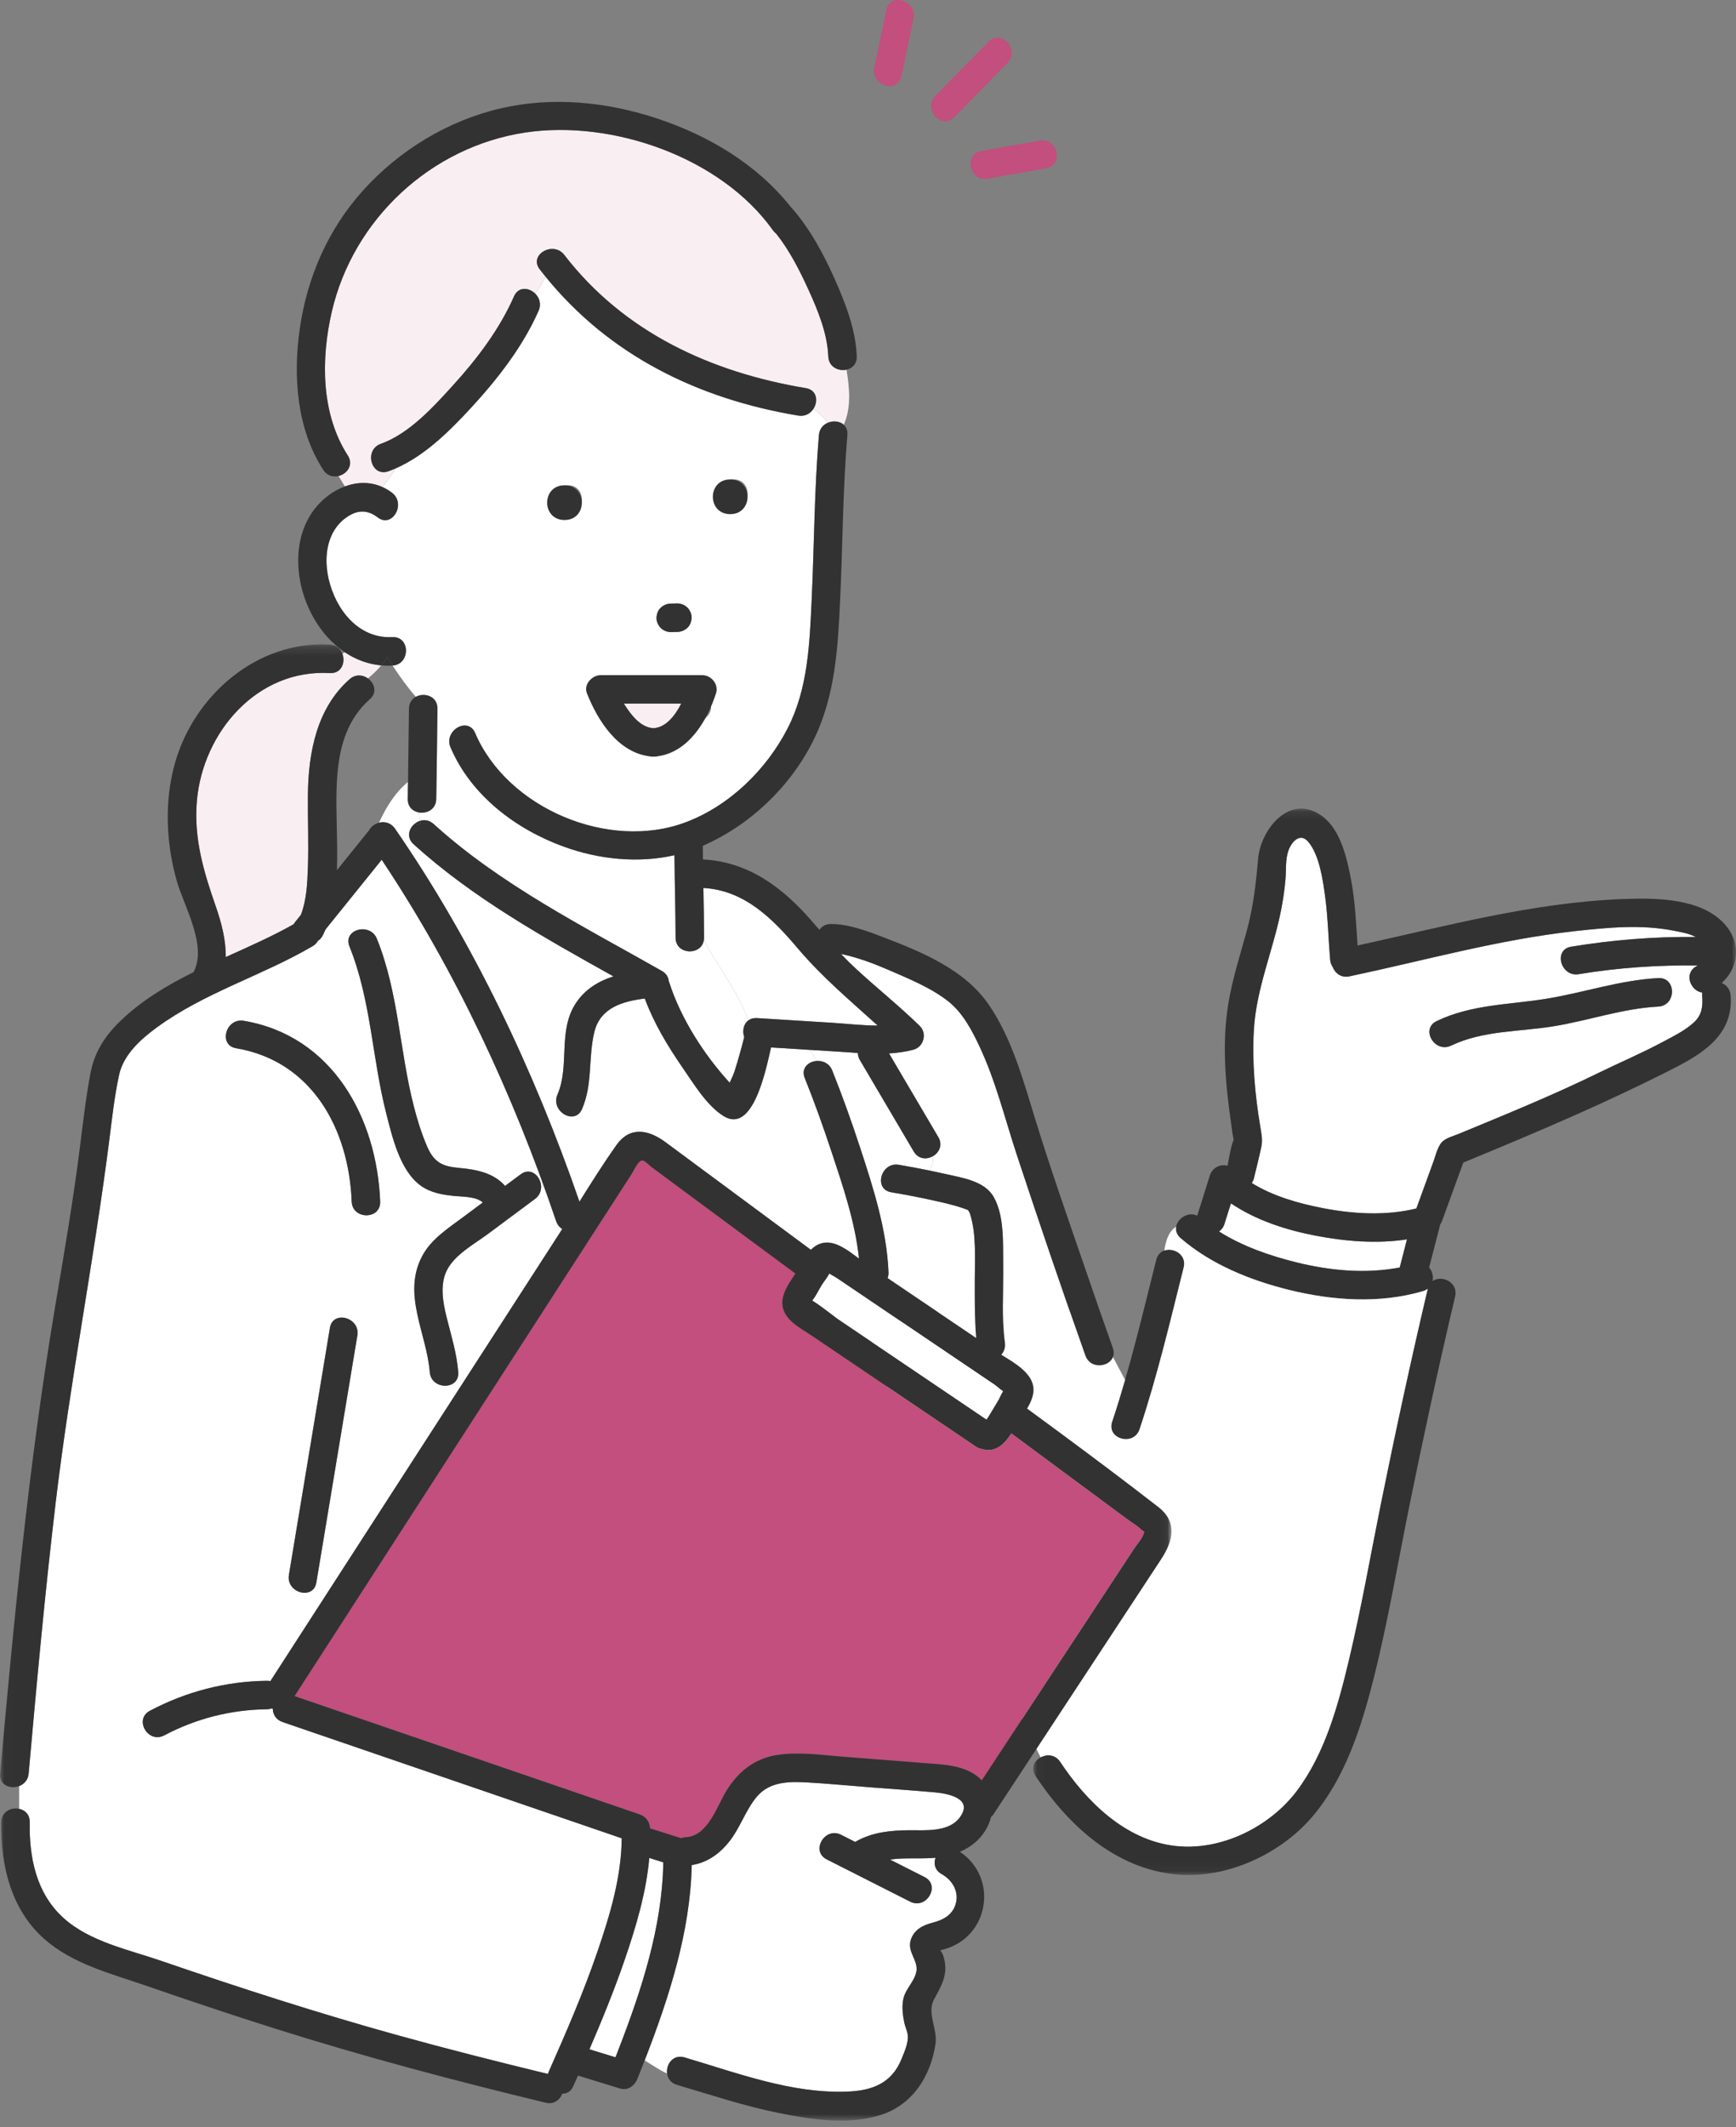 <svg width="200" height="245" viewBox="0 0 200 245" fill="none" xmlns="http://www.w3.org/2000/svg">
<rect x="0" y="0" width="200" height="245" fill="#808080" stroke="none"/>
<path fill-rule="evenodd" clip-rule="evenodd" d="M141.066 140.959C141.315 140.167 141.564 139.375 141.813 138.583C144.695 140.542 148.19 141.658 151.558 142.307C154.972 142.965 158.612 143.266 162.093 142.734C161.815 143.813 161.537 144.892 161.259 145.971C157.335 146.732 153.23 146.341 149.365 145.386C146.325 144.634 143.146 143.542 140.439 141.827C140.715 141.641 140.941 141.357 141.066 140.959Z" fill="white"/>
<path fill-rule="evenodd" clip-rule="evenodd" d="M167.177 120.422C170.883 118.654 175.06 118.84 179.029 118.186C183.058 117.523 186.946 116.139 191.046 115.925C193.15 115.815 193.156 112.533 191.046 112.644C186.64 112.874 182.484 114.317 178.157 115.023C173.824 115.729 169.571 115.657 165.522 117.589C163.615 118.498 165.281 121.326 167.177 120.422ZM163.179 139.175C159.698 140.039 155.915 139.815 152.431 139.144C149.647 138.607 146.679 137.776 144.209 136.246C144.325 136.085 144.416 135.89 144.472 135.655C144.75 134.472 145.059 133.292 145.308 132.102C145.488 131.242 145.32 130.53 145.18 129.679C144.575 126.007 144.23 122.226 144.461 118.506C144.752 113.84 146.647 109.491 147.564 104.945C147.811 103.722 147.994 102.478 148.099 101.235C148.19 100.156 148.072 98.997 148.436 97.961C148.793 96.948 149.766 95.851 150.708 96.935C152.022 98.447 152.437 101.516 152.689 103.436C152.998 105.785 153.039 108.169 153.244 110.529C153.273 110.857 153.378 111.134 153.533 111.359C153.805 112.074 154.506 112.646 155.461 112.445C164.092 110.621 172.652 108.205 181.44 107.236C185.173 106.825 189.026 106.447 192.738 107.168C193.608 107.337 194.561 107.488 195.356 107.909C190.545 107.86 185.757 108.247 181.002 109.031C178.921 109.374 179.809 112.535 181.874 112.195C186.413 111.446 190.995 111.128 195.589 111.192C195.543 111.219 195.497 111.247 195.449 111.273C193.943 112.101 194.756 114.128 196.108 114.31C196.097 114.415 196.093 114.525 196.102 114.643C196.19 115.84 196.108 116.842 195.19 117.711C194.201 118.649 192.82 119.322 191.63 119.961C189.181 121.277 186.616 122.36 184.12 123.581C178.872 126.15 173.443 128.356 168.046 130.588C167.511 130.81 166.753 131.013 166.294 131.375C165.658 131.876 165.438 132.963 165.171 133.697C164.507 135.523 163.843 137.349 163.179 139.175Z" fill="white"/>
<path fill-rule="evenodd" clip-rule="evenodd" d="M105.245 2.136C104.779 4.354 104.312 6.571 103.846 8.789C103.412 10.852 100.293 9.829 100.724 7.781C101.19 5.563 101.657 3.346 102.123 1.128C102.557 -0.935 105.676 0.088 105.245 2.136Z" fill="#C24F7D"/>
<path fill-rule="evenodd" clip-rule="evenodd" d="M113.885 4.803C115.364 3.296 117.548 5.745 116.072 7.249C114.029 9.331 111.986 11.414 109.943 13.496C108.464 15.003 106.28 12.555 107.756 11.05C109.799 8.968 111.842 6.885 113.885 4.803Z" fill="#C24F7D"/>
<path fill-rule="evenodd" clip-rule="evenodd" d="M113.061 17.379C115.308 16.982 117.555 16.586 119.802 16.19C121.88 15.823 122.589 19.027 120.507 19.394C118.26 19.791 116.014 20.187 113.767 20.583C111.689 20.95 110.979 17.747 113.061 17.379Z" fill="#C24F7D"/>
<path fill-rule="evenodd" clip-rule="evenodd" d="M165.521 117.589C169.571 115.657 173.823 115.729 178.157 115.023C182.484 114.317 186.64 112.874 191.046 112.644C193.156 112.534 193.15 115.815 191.046 115.925C186.946 116.139 183.058 117.523 179.029 118.186C175.06 118.84 170.883 118.654 167.177 120.422C165.281 121.326 163.615 118.498 165.521 117.589Z" fill="#323232"/>
<path fill-rule="evenodd" clip-rule="evenodd" d="M136.371 145.969C134.808 152.2 133.323 158.511 131.288 164.607C130.622 166.6 127.453 165.746 128.124 163.735C130.16 157.639 131.644 151.328 133.207 145.097C133.721 143.05 136.886 143.918 136.371 145.969Z" fill="#323232"/>
<mask id="mask0_0_9072" style="mask-type:alpha" maskUnits="userSpaceOnUse" x="119" y="93" width="81" height="123">
<path fill-rule="evenodd" clip-rule="evenodd" d="M200 93.124H119.035V215.943H200V93.124Z" fill="white"/>
</mask>
<g mask="url(#mask0_0_9072)">
<path fill-rule="evenodd" clip-rule="evenodd" d="M166.294 131.375C166.753 131.013 167.511 130.81 168.046 130.588C173.443 128.355 178.872 126.15 184.12 123.581C186.616 122.359 189.181 121.277 191.63 119.961C192.82 119.322 194.201 118.649 195.19 117.711C196.108 116.842 196.19 115.84 196.101 114.643C196.093 114.525 196.096 114.415 196.108 114.31C194.756 114.127 193.942 112.101 195.449 111.273C195.497 111.247 195.542 111.219 195.588 111.192C190.995 111.128 186.413 111.446 181.874 112.194C179.809 112.535 178.921 109.374 181.002 109.031C185.757 108.247 190.545 107.859 195.356 107.909C194.561 107.487 193.608 107.337 192.738 107.168C189.026 106.447 185.173 106.824 181.439 107.236C172.652 108.205 164.092 110.621 155.461 112.444C154.506 112.646 153.805 112.074 153.533 111.359C153.377 111.134 153.272 110.857 153.244 110.529C153.038 108.169 152.998 105.785 152.689 103.436C152.437 101.516 152.022 98.447 150.708 96.935C149.766 95.85 148.793 96.948 148.436 97.961C148.072 98.997 148.19 100.156 148.099 101.235C147.994 102.478 147.81 103.721 147.564 104.945C146.647 109.491 144.752 113.84 144.461 118.506C144.23 122.225 144.574 126.007 145.179 129.679C145.32 130.53 145.488 131.241 145.308 132.102C145.059 133.291 144.75 134.472 144.472 135.655C144.416 135.89 144.325 136.084 144.209 136.245C146.679 137.776 149.647 138.607 152.43 139.144C155.915 139.815 159.697 140.039 163.179 139.175C163.843 137.349 164.507 135.523 165.171 133.697C165.438 132.963 165.658 131.875 166.294 131.375ZM149.365 145.385C153.23 146.34 157.335 146.732 161.259 145.97C161.537 144.891 161.815 143.813 162.093 142.734C158.613 143.265 154.972 142.965 151.558 142.307C148.19 141.658 144.695 140.542 141.813 138.583C141.564 139.375 141.315 140.167 141.066 140.959C140.941 141.357 140.715 141.641 140.44 141.827C143.146 143.541 146.325 144.634 149.365 145.385ZM122.145 202.897C125.194 207.49 129.656 211.922 135.402 212.581C140.653 213.184 146.274 210.401 149.409 206.228C152.657 201.905 154.158 196.369 155.394 191.191C156.821 185.216 157.873 179.15 159.091 173.131C160.761 164.873 162.545 156.639 164.477 148.439C164.478 148.435 164.48 148.432 164.481 148.428C164.328 148.542 164.147 148.636 163.932 148.699C158.924 150.169 153.508 149.788 148.493 148.549C144.041 147.449 139.512 145.623 136.011 142.594C134.543 141.323 136.385 139.274 137.927 140.009C138.412 138.467 138.897 136.924 139.382 135.382C139.67 134.468 140.593 134.023 141.421 134.257C141.62 133.254 141.768 132.169 142.127 131.243C141.988 130.657 141.93 130.032 141.843 129.441C141.171 124.857 140.758 120.135 141.521 115.536C141.98 112.767 142.838 110.092 143.585 107.393C144.364 104.583 144.688 101.889 144.93 98.997C145.228 95.435 148.67 91.229 152.391 94.048C154.478 95.63 155.194 98.903 155.656 101.334C156.129 103.824 156.232 106.363 156.402 108.89C166.486 106.684 176.515 103.951 186.882 103.544C190.35 103.408 195.025 103.399 197.896 105.681C200.613 107.841 200.625 111.13 198.356 113.212C198.893 113.434 199.328 113.911 199.382 114.643C199.736 119.444 195.795 121.554 192.008 123.457C188.636 125.151 185.196 126.764 181.746 128.298C177.39 130.235 172.99 132.076 168.581 133.891C167.769 136.125 166.957 138.359 166.144 140.593C166.087 140.752 166.011 140.89 165.925 141.014C165.499 142.666 165.073 144.319 164.647 145.972C165.007 146.39 165.162 146.997 165.043 147.542C166.087 146.784 168.028 147.667 167.641 149.311C165.757 157.306 164.014 165.334 162.38 173.384C161.022 180.078 159.892 186.845 158.213 193.469C156.815 198.982 154.964 204.759 151.233 209.172C147.556 213.523 141.334 216.398 135.61 215.884C128.524 215.247 123.088 210.242 119.312 204.553C118.141 202.789 120.981 201.144 122.145 202.897Z" fill="#323232"/>
</g>
<path fill-rule="evenodd" clip-rule="evenodd" d="M97.055 109.899C98.851 110.295 100.602 110.94 102.286 111.67C104.614 112.679 107.339 113.78 109.32 115.38C110.924 116.674 111.963 118.638 112.825 120.468C114.724 124.498 115.784 128.891 117.179 133.107C119.139 139.035 121.136 144.952 123.192 150.847C123.391 150.9 123.59 150.956 123.787 151.015C126.065 151.774 127.758 155.462 129.617 158.916C129.149 160.533 128.656 162.142 128.124 163.735C127.453 165.746 130.622 166.6 131.288 164.607C133.323 158.511 134.808 152.2 136.371 145.969C136.74 144.499 135.219 143.637 134.138 144.02C134.31 142.91 134.592 141.87 135.497 141.273C135.415 141.716 135.549 142.194 136.011 142.594C139.512 145.623 144.041 147.449 148.493 148.549C153.508 149.788 158.924 150.169 163.932 148.7C164.147 148.636 164.328 148.542 164.48 148.428C164.479 148.432 164.478 148.435 164.478 148.439C162.545 156.639 160.762 164.873 159.091 173.131C157.873 179.15 156.821 185.216 155.394 191.192C154.158 196.369 152.657 201.905 149.409 206.228C146.274 210.401 140.653 213.184 135.402 212.581C129.656 211.922 125.194 207.49 122.145 202.898C121.573 202.036 120.596 201.996 119.89 202.387C112.205 187.223 106.637 171.251 100.494 155.28C100.166 154.295 100.494 152.983 101.478 152.655C106.095 151.451 110.956 150.371 115.539 150.164C115.541 148.62 115.592 147.075 115.573 145.553C115.543 143.14 115.715 140.049 114.488 137.866C113.439 135.999 110.856 135.648 108.952 135.211C108.312 135.065 107.669 134.928 107.026 134.796C107.493 134.343 107.511 133.776 107.446 133.174C108.179 132.771 108.649 131.887 108.101 130.957C106.208 127.745 104.315 124.532 102.422 121.32C103.366 121.265 104.305 121.138 105.235 120.892C106.421 120.578 106.84 119.008 105.959 118.15C103.591 115.843 101.004 113.783 98.578 111.539C97.994 110.999 97.438 110.438 96.895 109.867C96.948 109.878 97.002 109.887 97.055 109.899Z" fill="white"/>
<path fill-rule="evenodd" clip-rule="evenodd" d="M85.125 125.773C85.125 125.774 85.112 125.764 85.103 125.757C85.12 125.761 85.13 125.766 85.125 125.773Z" fill="#FFD075"/>
<path fill-rule="evenodd" clip-rule="evenodd" d="M83.63 125.965C83.627 125.958 83.645 125.949 83.674 125.94C83.654 125.981 83.635 125.968 83.63 125.965Z" fill="#FFD075"/>
<path fill-rule="evenodd" clip-rule="evenodd" d="M67.907 236.011C69.373 232.613 70.774 229.186 71.975 225.685C73.259 221.942 74.45 217.973 74.802 213.975C75.339 214.145 75.877 214.315 76.415 214.484C76.305 221.928 73.883 229.265 71.197 236.192C70.85 236.185 70.492 236.222 70.119 236.315C70.492 236.222 70.85 236.185 71.197 236.192C71.101 236.44 71.005 236.688 70.909 236.935C69.908 236.627 68.908 236.319 67.907 236.011Z" fill="white"/>
<path fill-rule="evenodd" clip-rule="evenodd" d="M68.854 141.271C70.149 139.267 71.443 137.262 72.738 135.257C73.076 134.733 73.55 133.572 74.05 133.661C74.344 133.714 74.821 134.232 75.054 134.404L77.183 135.979C79.505 137.698 81.828 139.417 84.151 141.136C86.645 142.981 89.138 144.827 91.633 146.672C91.021 147.609 90.265 148.649 90.148 149.726C89.917 151.858 92.086 152.856 93.573 153.861C95.997 155.498 98.42 157.136 100.844 158.773C104.707 161.384 108.571 163.994 112.435 166.604C112.679 166.769 112.92 166.854 113.151 166.878C114.733 167.34 115.722 166.291 116.515 165.085C117.914 166.12 119.312 167.155 120.711 168.19C120.689 168.261 120.664 168.331 120.644 168.403C120.664 168.331 120.689 168.261 120.711 168.19C121.715 168.933 122.72 169.677 123.725 170.42C125.777 171.938 127.828 173.457 129.88 174.975C130.391 175.353 130.996 175.702 131.456 176.141C131.878 176.544 131.889 176.258 131.694 176.772C131.493 177.304 130.986 177.849 130.676 178.32C129.874 179.541 129.071 180.761 128.268 181.981L121.41 192.411C118.642 196.62 115.874 200.829 113.106 205.038C113.067 204.997 113.031 204.954 112.99 204.914C111.292 203.263 108.693 203.218 106.483 203.045C103.351 202.8 100.218 202.555 97.086 202.31C94.566 202.112 91.974 201.719 89.457 202.128C86.915 202.54 85.069 204.026 83.733 206.169C82.594 207.996 81.577 211.456 79.004 211.587C78.808 211.597 78.63 211.635 78.471 211.695C77.275 211.317 76.08 210.939 74.884 210.562C74.884 210.552 74.884 210.543 74.883 210.533C74.847 209.774 74.397 209.197 73.679 208.951C60.431 204.415 47.184 199.877 33.938 195.335C41.303 183.931 48.668 172.527 56.033 161.123C60.307 154.505 64.58 147.888 68.854 141.271Z" fill="#C24F7D"/>
<path fill-rule="evenodd" clip-rule="evenodd" d="M81.112 107.982C81.109 106.076 81.072 104.171 81.036 102.266C85.781 102.526 89.034 105.821 91.932 109.246C94.712 112.531 97.957 115.249 101.114 118.11C99.385 118.118 97.63 117.901 95.944 117.795L87.206 117.25C86.811 117.225 86.492 117.322 86.246 117.493C84.982 114.229 82.794 111.409 81.086 108.287C81.102 108.19 81.112 108.089 81.112 107.982Z" fill="white"/>
<path fill-rule="evenodd" clip-rule="evenodd" d="M65.451 59.168C67.565 59.168 67.562 55.888 65.451 55.888C63.336 55.888 63.34 59.168 65.451 59.168ZM69.371 82.715C72.532 85.164 78.542 85.646 81.471 82.511C82.912 80.969 80.595 78.645 79.151 80.191C77.552 81.902 73.474 81.776 71.691 80.395C70.042 79.117 67.704 81.423 69.371 82.715ZM84.541 58.494C86.656 58.494 86.652 55.213 84.541 55.213C82.427 55.213 82.43 58.494 84.541 58.494ZM79.198 69.978C78.907 69.686 78.453 69.489 78.038 69.497C77.784 69.503 77.529 69.508 77.274 69.513C76.827 69.522 76.439 69.695 76.115 69.993C75.792 70.289 75.653 70.729 75.634 71.153C75.616 71.562 75.83 72.029 76.115 72.313C76.406 72.605 76.859 72.802 77.274 72.794C77.529 72.789 77.784 72.783 78.038 72.778C78.486 72.769 78.874 72.596 79.198 72.298C79.52 72.002 79.659 71.562 79.679 71.138C79.697 70.729 79.483 70.263 79.198 69.978ZM38.256 61.538C38.597 60.833 39.095 60.2 39.719 59.725C40.995 58.752 42.219 58.595 43.511 59.585C45.188 60.87 46.82 58.019 45.167 56.752C44.81 56.479 44.439 56.26 44.06 56.09C44.585 55.369 45.17 54.683 45.591 53.938C48.954 52.472 51.795 49.639 54.229 47.005C57.297 43.685 60.221 39.944 62.052 35.784C62.396 35.002 62.129 34.263 61.636 33.791C62.123 33.211 62.539 32.583 62.833 31.841C70.207 40.945 80.47 45.951 91.968 47.864C92.751 47.994 93.363 47.622 93.71 47.091C94.347 47.537 94.919 48.08 95.371 48.688C94.839 48.913 94.407 49.384 94.346 50.106C93.812 56.439 93.806 62.804 93.508 69.15C93.273 74.155 93.081 79.318 90.749 83.868C88.305 88.634 84.032 92.817 78.964 94.712C70.123 98.02 58.439 93.096 54.738 84.417C53.911 82.479 51.086 84.152 51.905 86.073C54.27 91.619 59.444 95.516 64.999 97.524C69.005 98.971 73.518 99.447 77.702 98.492C77.73 101.656 77.826 104.818 77.832 107.982C77.835 109.988 80.787 110.086 81.086 108.287C82.795 111.409 84.982 114.229 86.246 117.493C85.66 117.9 85.491 118.738 85.74 119.433C85.407 120.762 85.039 122.085 84.621 123.39C84.496 123.781 84.264 124.239 84.064 124.694C81.093 121.454 78.416 117.252 77.101 113.138C77.084 113.084 77.064 113.033 77.043 112.983C77.002 112.539 76.76 112.11 76.247 111.818C67.249 106.704 57.68 101.912 49.966 94.904C49.471 94.454 48.899 94.381 48.398 94.535C48.362 94.218 48.316 93.895 48.269 93.569C49.178 93.726 50.238 93.207 50.258 92.013C50.315 88.548 50.358 85.083 50.397 81.618C50.413 80.171 48.882 79.717 47.906 80.25C46.934 79.135 46.069 77.937 45.231 76.653C47.293 76.504 47.286 73.268 45.19 73.376C41.294 73.577 38.674 70.2 37.863 66.69C37.473 65.005 37.491 63.119 38.256 61.538Z" fill="white"/>
<path fill-rule="evenodd" clip-rule="evenodd" d="M96.568 121.115C97.322 121.162 98.078 121.221 98.834 121.268C98.832 121.532 98.904 121.814 99.073 122.099C101.138 125.604 103.203 129.109 105.268 132.613C105.794 133.505 106.742 133.562 107.446 133.174C107.511 133.776 107.493 134.343 107.026 134.796C105.872 134.559 104.714 134.342 103.554 134.146C101.485 133.797 100.604 136.959 102.681 137.309C104.318 137.586 105.95 137.902 107.571 138.261C108.668 138.504 109.777 138.749 110.844 139.107C110.998 139.159 111.377 139.304 111.526 139.358C111.557 139.427 111.707 139.635 111.747 139.761C112.515 142.169 112.3 144.962 112.303 147.454C112.305 149.669 112.273 151.887 112.462 154.093C109.06 151.794 105.658 149.496 102.256 147.197C102.334 147.003 102.374 146.778 102.363 146.52C102.16 141.61 100.589 136.723 99.064 132.09C98.089 129.123 97.039 126.174 95.875 123.276C95.55 122.467 94.808 122.145 94.111 122.186C93.871 121.737 93.596 121.309 93.277 120.91C94.374 120.978 95.471 121.047 96.568 121.115Z" fill="white"/>
<path fill-rule="evenodd" clip-rule="evenodd" d="M47.006 90.043C46.996 90.7 46.988 91.356 46.978 92.013C46.962 92.931 47.571 93.448 48.269 93.569C48.316 93.895 48.362 94.218 48.398 94.535C48.164 94.607 47.947 94.732 47.758 94.889C47.085 95.454 46.811 96.464 47.647 97.224C54.466 103.42 62.632 107.954 70.668 112.446C68.984 112.991 67.463 113.886 66.397 115.453C64.204 118.677 65.687 122.673 64.223 126.067C63.395 127.987 66.222 129.656 67.056 127.723C68.305 124.825 67.752 121.85 68.468 118.87C69.147 116.045 71.74 115.318 74.284 114.998C75.339 117.844 76.936 120.498 78.654 122.982C79.923 124.816 81.414 127.325 83.366 128.536C86.748 130.636 88.234 123.24 88.829 120.632C90.311 120.725 91.794 120.817 93.277 120.91C93.597 121.31 93.871 121.738 94.111 122.186C93.139 122.243 92.254 123.007 92.712 124.148C93.827 126.924 94.835 129.747 95.777 132.585C97.092 136.547 98.525 140.743 98.964 144.95C97.772 144.064 96.315 142.89 94.882 143.136C94.28 143.24 93.812 143.54 93.422 143.939C89.619 141.124 85.816 138.31 82.012 135.495C80.232 134.178 78.451 132.86 76.671 131.543C74.832 130.182 72.639 129.592 71.018 131.877C69.523 133.987 68.136 136.189 66.757 138.392C61.544 123.329 54.56 108.537 45.496 95.419C45.411 95.296 45.315 95.195 45.215 95.105C44.762 94.696 44.181 94.611 43.661 94.749C44.496 92.972 45.432 91.374 47.006 90.043Z" fill="white"/>
<path fill-rule="evenodd" clip-rule="evenodd" d="M27.205 120.724C35.969 122.201 40.195 130.06 40.517 138.38C40.598 140.487 43.879 140.491 43.797 138.38C43.425 128.726 38.287 119.281 28.077 117.56C26.008 117.211 25.127 120.374 27.205 120.724ZM53.264 140.238C51.561 141.505 49.675 142.718 48.647 144.643C46.299 149.036 49.16 153.567 49.513 158.017C49.678 160.111 52.96 160.122 52.793 158.017C52.62 155.82 51.968 153.785 51.441 151.659C51.024 149.973 50.661 147.932 51.48 146.299C52.391 144.481 54.635 143.284 56.212 142.111C58.021 140.766 59.83 139.422 61.639 138.077C63.316 136.83 61.679 133.984 59.983 135.244C59.384 135.69 58.784 136.135 58.185 136.581C56.918 135.121 54.987 134.691 52.912 134.508C50.98 134.337 50.016 133.898 49.213 132.049C48.559 130.545 48.069 128.953 47.663 127.366C46.022 120.956 45.922 114.32 43.421 108.117C42.64 106.181 39.468 107.032 40.257 108.989C42.758 115.192 42.858 121.828 44.499 128.238C45.189 130.931 46.066 134.772 48.428 136.516C49.592 137.376 50.983 137.601 52.387 137.742C53.212 137.825 54.884 137.783 55.621 138.487C54.836 139.07 54.05 139.655 53.264 140.238ZM3.301 204.253C4.232 193.802 5.186 183.35 6.428 172.931C8.09 158.988 10.819 145.227 12.591 131.306C12.909 128.803 13.183 126.264 13.72 123.796C14.226 121.468 16.186 119.704 18.055 118.335C23.543 114.315 30.168 112.383 35.998 108.982C36.29 108.811 36.492 108.596 36.619 108.358C36.842 108.224 37.039 108.015 37.19 107.716C37.301 107.496 37.402 107.271 37.499 107.045C39.658 104.369 41.816 101.692 43.975 99.016C52.517 111.817 59.146 126.097 64.069 140.635C64.213 141.059 64.469 141.352 64.777 141.534C64.631 141.763 64.486 141.992 64.339 142.22C59.738 149.344 55.137 156.468 50.536 163.592C45.024 172.126 39.513 180.66 34.001 189.194C34.444 187.272 34.954 185.349 35.293 183.426C35.844 183.357 36.325 182.994 36.447 182.254C36.648 181.044 36.849 179.835 37.05 178.625C38.424 170.35 39.798 162.074 41.172 153.799C41.515 151.73 38.353 150.849 38.008 152.927C37.807 154.136 37.606 155.346 37.406 156.556C36.032 164.831 34.658 173.106 33.284 181.382C33.063 182.714 34.295 183.552 35.293 183.426C34.954 185.349 34.444 187.272 34.001 189.194C33.05 190.667 32.1 192.139 31.149 193.611C31.023 193.584 30.888 193.569 30.742 193.57C26.008 193.633 21.449 194.81 17.266 197.026C15.398 198.015 17.058 200.846 18.923 199.858C22.594 197.914 26.59 196.906 30.742 196.851C30.954 196.849 31.143 196.812 31.312 196.751C31.349 196.767 31.386 196.783 31.424 196.797C31.446 197.433 31.788 198.06 32.55 198.321C45.573 202.788 58.598 207.249 71.624 211.71C71.598 216.18 70.248 220.626 68.812 224.813C67.2 229.513 65.222 234.071 63.21 238.61C63.174 238.691 63.147 238.771 63.124 238.85C57.375 237.456 51.639 236.006 45.936 234.427C36.711 231.873 27.606 228.93 18.555 225.82C14.816 224.535 10.337 223.62 7.316 220.888C4.176 218.048 3.354 213.938 3.425 209.859C3.441 208.973 2.874 208.46 2.208 208.317V205.697C2.768 205.483 3.235 205.002 3.301 204.253Z" fill="white"/>
<path fill-rule="evenodd" clip-rule="evenodd" d="M84.024 212.076C85.284 210.487 85.893 208.469 87.192 206.92C88.646 205.189 90.853 205.159 92.941 205.275C95.369 205.409 97.794 205.646 100.218 205.836C102.723 206.032 105.233 206.196 107.736 206.424C109.338 206.571 112.18 207.172 110.563 209.326C109.295 211.016 106.644 210.774 104.775 210.783C102.646 210.794 100.61 210.99 98.712 212.022C98.648 212.057 98.588 212.095 98.532 212.134C97.988 211.859 97.445 211.583 96.9 211.308C95.019 210.356 93.36 213.187 95.245 214.141C98.45 215.764 101.656 217.387 104.861 219.009C106.742 219.962 108.401 217.13 106.517 216.177L102.54 214.163C104.246 213.905 106.071 214.117 107.779 213.952C107.543 214.611 107.688 215.386 108.481 215.828C109.706 216.512 110.523 217.846 110.103 219.272C109.72 220.57 108.662 221.11 107.451 221.428C106.356 221.715 105.349 222.2 104.949 223.348C104.452 224.778 105.799 225.74 105.577 227.031C105.384 228.158 104.348 229.026 104.083 230.159C103.873 231.055 103.999 232.033 104.177 232.922C104.277 233.419 104.547 233.937 104.587 234.439C104.656 235.305 104.168 236.371 103.853 237.149C102.725 239.932 100.474 240.78 97.584 240.886C91.173 241.123 84.916 238.732 78.861 236.944C77.542 236.554 76.718 237.751 76.853 238.802C75.972 238.403 75.134 237.811 74.271 237.29C77.054 230.114 79.532 222.515 79.692 214.795C81.466 214.515 82.879 213.521 84.024 212.076Z" fill="white"/>
<path fill-rule="evenodd" clip-rule="evenodd" d="M22.687 92.197C23.383 84.312 29.641 77.032 37.993 77.517C39.347 77.596 39.826 76.277 39.444 75.287C39.543 75.235 39.639 75.181 39.735 75.125C40.968 75.949 42.377 76.492 43.927 76.63C43.461 77.187 42.935 77.671 42.391 78.134C41.804 77.712 40.97 77.612 40.279 78.22C36.487 81.556 35.524 86.688 35.472 91.513C35.442 94.325 35.573 97.126 35.47 99.938C35.404 101.746 35.322 103.656 34.664 105.364C34.445 105.635 34.226 105.906 34.008 106.177C33.938 106.263 33.881 106.351 33.831 106.44C31.329 107.852 28.66 109.023 26.006 110.222C26.043 108.234 25.473 106.145 24.866 104.405C23.459 100.371 22.304 96.537 22.687 92.197Z" fill="#F9EEF2"/>
<path fill-rule="evenodd" clip-rule="evenodd" d="M95.371 48.688C94.92 48.08 94.347 47.537 93.71 47.091C94.28 46.218 94.132 44.915 92.84 44.7C81.932 42.885 71.886 38.286 65.009 29.356C63.737 27.704 60.889 29.34 62.176 31.012C62.392 31.292 62.612 31.568 62.833 31.841C62.539 32.583 62.123 33.211 61.636 33.791C60.918 33.105 59.722 32.986 59.219 34.128C57.555 37.91 54.986 41.3 52.222 44.343C49.953 46.842 47.15 49.946 43.874 51.113C41.896 51.817 42.754 54.986 44.746 54.277C45.032 54.175 45.313 54.06 45.591 53.938C45.17 54.683 44.585 55.369 44.06 56.09C42.656 55.457 41.135 55.504 39.735 56.02C39.491 55.62 39.245 55.221 39.003 54.821C39.982 54.583 40.772 53.547 40.07 52.458C36.969 47.649 36.971 41.339 38.218 35.929C40.678 25.252 49.649 16.892 60.535 15.26C70.549 13.759 83.073 18.122 89.046 26.52C89.161 26.681 89.291 26.812 89.43 26.917C90.969 28.857 92.135 31.161 93.153 33.394C94.227 35.75 95.325 38.418 95.423 41.038C95.469 42.269 96.606 42.781 97.529 42.575C97.871 44.737 98.09 46.946 97.207 48.917C96.744 48.498 95.99 48.425 95.371 48.688Z" fill="#F9EEF2"/>
<path fill-rule="evenodd" clip-rule="evenodd" d="M45.23 76.653C45.217 76.654 45.204 76.656 45.19 76.657C44.759 76.679 44.339 76.667 43.927 76.63C44.173 76.337 44.401 76.022 44.607 75.679C44.814 76.009 45.022 76.334 45.23 76.653Z" fill="#323232"/>
<path fill-rule="evenodd" clip-rule="evenodd" d="M36.144 58.746C37.064 57.512 38.34 56.533 39.735 56.02C40.291 56.929 40.83 57.847 41.249 58.825C40.83 57.847 40.291 56.929 39.735 56.02C41.135 55.504 42.656 55.457 44.06 56.09C43.879 56.34 43.703 56.594 43.545 56.856C43.703 56.594 43.879 56.34 44.06 56.09C44.439 56.26 44.81 56.479 45.167 56.752C46.82 58.019 45.188 60.87 43.511 59.585C42.219 58.595 40.995 58.753 39.719 59.725C39.095 60.201 38.598 60.833 38.257 61.538C37.491 63.119 37.474 65.005 37.863 66.69C38.674 70.2 41.294 73.577 45.19 73.376C47.286 73.268 47.293 76.504 45.231 76.653C45.022 76.334 44.815 76.009 44.608 75.68C44.695 75.534 44.779 75.385 44.858 75.229C44.779 75.385 44.695 75.534 44.608 75.68C44.582 75.638 44.555 75.598 44.53 75.557C44.555 75.598 44.582 75.638 44.608 75.68C44.401 76.022 44.173 76.337 43.928 76.631C42.378 76.492 40.968 75.949 39.735 75.125C40.179 74.868 40.589 74.577 40.921 74.245C40.589 74.577 40.179 74.868 39.735 75.125C36.846 73.196 34.928 69.717 34.466 66.226C34.122 63.626 34.55 60.885 36.144 58.746Z" fill="#323232"/>
<path fill-rule="evenodd" clip-rule="evenodd" d="M47.906 80.25C48.578 81.022 49.301 81.756 50.106 82.447C49.301 81.756 48.578 81.022 47.906 80.25C48.882 79.717 50.413 80.171 50.396 81.618C50.358 85.083 50.315 88.548 50.258 92.013C50.238 93.207 49.178 93.726 48.268 93.569C48.107 92.463 47.936 91.33 48.138 90.32C47.936 91.33 48.107 92.463 48.268 93.569C47.571 93.448 46.962 92.93 46.977 92.013C46.988 91.356 46.996 90.7 47.006 90.043C47.158 89.914 47.317 89.788 47.482 89.664C47.317 89.788 47.158 89.914 47.006 90.043C47.048 87.235 47.084 84.427 47.116 81.618C47.123 80.952 47.456 80.496 47.906 80.25Z" fill="#323232"/>
<path fill-rule="evenodd" clip-rule="evenodd" d="M65.035 59.888C62.371 59.888 62.366 55.888 65.035 55.888C67.7 55.888 67.704 59.888 65.035 59.888Z" fill="#323232"/>
<path fill-rule="evenodd" clip-rule="evenodd" d="M84.126 59.213C81.461 59.213 81.457 55.213 84.126 55.213C86.79 55.213 86.794 59.213 84.126 59.213Z" fill="#323232"/>
<path fill-rule="evenodd" clip-rule="evenodd" d="M77.274 72.794C76.859 72.802 76.406 72.605 76.114 72.314C75.83 72.029 75.615 71.562 75.634 71.153C75.653 70.729 75.792 70.289 76.114 69.994C76.439 69.696 76.827 69.522 77.274 69.513C77.529 69.508 77.784 69.503 78.038 69.498C78.453 69.489 78.907 69.686 79.198 69.978C79.483 70.262 79.697 70.729 79.679 71.138C79.659 71.562 79.52 72.002 79.198 72.298C78.873 72.596 78.485 72.769 78.038 72.778C77.784 72.784 77.529 72.789 77.274 72.794Z" fill="#323232"/>
<path fill-rule="evenodd" clip-rule="evenodd" d="M47.758 94.889C47.946 94.732 48.163 94.607 48.398 94.535C48.412 94.661 48.422 94.785 48.433 94.909C48.212 94.904 47.986 94.896 47.758 94.889Z" fill="#323232"/>
<path fill-rule="evenodd" clip-rule="evenodd" d="M83.674 125.94C83.645 125.949 83.627 125.958 83.63 125.965C83.635 125.969 83.654 125.981 83.674 125.94ZM85.125 125.774C85.13 125.766 85.12 125.761 85.103 125.757C85.112 125.764 85.125 125.775 85.125 125.774ZM91.772 106.724C93.085 107.709 94.397 108.036 95.381 107.38C94.397 108.036 93.085 107.709 91.772 106.724ZM47.758 94.889C47.986 94.896 48.212 94.904 48.433 94.909C48.452 95.133 48.466 95.355 48.466 95.57C48.466 95.355 48.452 95.133 48.433 94.909C48.555 94.912 48.675 94.913 48.794 94.913C48.675 94.913 48.555 94.912 48.433 94.909C48.422 94.785 48.412 94.661 48.398 94.535C48.898 94.381 49.471 94.454 49.966 94.904C57.679 101.912 67.249 106.704 76.246 111.818C76.76 112.11 77.001 112.539 77.043 112.983C77.064 113.033 77.084 113.084 77.101 113.138C78.415 117.252 81.092 121.454 84.063 124.694C84.264 124.239 84.496 123.781 84.621 123.39C85.038 122.085 85.407 120.762 85.74 119.433C85.491 118.738 85.659 117.9 86.246 117.493C86.693 118.648 87.026 119.859 87.179 121.16C87.026 119.859 86.693 118.648 86.246 117.493C86.492 117.322 86.811 117.225 87.206 117.25L95.944 117.796C97.63 117.901 99.385 118.118 101.114 118.109C97.956 115.249 94.711 112.531 91.932 109.246C89.034 105.821 85.781 102.526 81.036 102.266C81.072 104.171 81.109 106.076 81.112 107.982C81.112 108.089 81.102 108.19 81.086 108.287C80.806 107.775 80.538 107.256 80.29 106.724C80.538 107.256 80.806 107.775 81.086 108.287C80.787 110.086 77.835 109.988 77.831 107.982C77.826 104.818 77.73 101.656 77.702 98.492C73.518 99.447 69.005 98.971 64.999 97.524C59.444 95.516 54.27 91.619 51.905 86.073C51.086 84.152 53.911 82.479 54.738 84.417C58.439 93.096 70.122 98.02 78.964 94.712C84.032 92.817 88.305 88.634 90.748 83.868C93.081 79.317 93.272 74.155 93.508 69.15C93.806 62.804 93.812 56.439 94.346 50.106C94.406 49.384 94.839 48.913 95.37 48.688C96.095 49.664 96.507 50.799 96.365 51.935C96.507 50.799 96.095 49.664 95.37 48.688C95.99 48.426 96.744 48.499 97.206 48.917C96.994 49.391 96.719 49.852 96.365 50.295C96.719 49.852 96.994 49.391 97.206 48.917C97.496 49.179 97.671 49.575 97.626 50.106C97.099 56.358 97.088 62.642 96.8 68.906C96.541 74.524 96.244 80.186 93.688 85.308C91.045 90.608 86.41 95.036 80.973 97.406C80.975 97.931 80.981 98.456 80.987 98.981C86.216 99.24 90.174 102.219 93.498 106.044C93.801 106.393 94.102 106.741 94.404 107.089C94.661 106.698 95.094 106.421 95.704 106.416C97.708 106.401 99.843 107.201 101.676 107.902C106.173 109.621 111.164 111.653 113.952 115.758C116.573 119.618 117.861 124.319 119.216 128.73C120.99 134.506 122.999 140.218 124.963 145.931C126.032 149.041 127.107 152.149 128.21 155.248C128.728 156.703 127.178 157.552 126.029 157.133C126.223 156.635 126.4 156.129 126.549 155.608C126.4 156.129 126.223 156.635 126.029 157.133C125.606 156.979 125.236 156.653 125.046 156.12C122.329 148.483 119.724 140.804 117.179 133.108C115.784 128.891 114.724 124.498 112.825 120.469C111.963 118.638 110.924 116.674 109.32 115.38C107.338 113.78 104.614 112.679 102.286 111.67C100.602 110.94 98.851 110.295 97.055 109.899C97.002 109.887 96.948 109.878 96.895 109.867C97.437 110.438 97.994 110.999 98.578 111.539C101.003 113.783 103.591 115.843 105.959 118.15C106.84 119.008 106.421 120.578 105.235 120.891C104.305 121.138 103.366 121.265 102.422 121.32C104.315 124.532 106.208 127.745 108.101 130.957C108.649 131.887 108.179 132.771 107.446 133.174C107.368 132.453 107.179 131.684 107.52 131.002C107.179 131.684 107.368 132.453 107.446 133.174C106.741 133.561 105.794 133.505 105.268 132.613C103.203 129.109 101.138 125.604 99.073 122.099C98.904 121.814 98.832 121.532 98.834 121.268C98.078 121.22 97.322 121.162 96.568 121.115C95.471 121.047 94.374 120.978 93.276 120.91C92.862 120.392 92.374 119.92 91.772 119.519V119.847V119.519C92.374 119.92 92.862 120.392 93.276 120.91C91.794 120.817 90.311 120.725 88.828 120.632C88.234 123.241 86.747 130.636 83.365 128.536C81.414 127.325 79.923 124.816 78.654 122.982C76.936 120.498 75.338 117.844 74.284 114.998C71.739 115.318 69.147 116.045 68.468 118.87C67.751 121.85 68.305 124.825 67.055 127.723C66.222 129.656 63.395 127.987 64.222 126.067C65.686 122.672 64.203 118.677 66.397 115.453C67.463 113.886 68.983 112.991 70.668 112.445C62.632 107.954 54.465 103.42 47.646 97.224C46.81 96.464 47.085 95.454 47.758 94.889Z" fill="#323232"/>
<mask id="mask1_0_9072" style="mask-type:alpha" maskUnits="userSpaceOnUse" x="0" y="74" width="135" height="171">
<path fill-rule="evenodd" clip-rule="evenodd" d="M134.966 74.21H0.013V244.225H134.966V74.21Z" fill="white"/>
</mask>
<g mask="url(#mask1_0_9072)">
<path fill-rule="evenodd" clip-rule="evenodd" d="M96.465 151.863C98.657 153.344 100.849 154.826 103.041 156.307C106.577 158.695 110.112 161.084 113.647 163.472C113.729 163.349 113.819 163.228 113.883 163.122C114.26 162.495 114.637 161.869 115.015 161.243C115.113 161.08 115.341 160.531 115.55 160.226C115.198 159.994 114.787 159.615 114.601 159.489C113.798 158.947 112.995 158.405 112.193 157.862C107.691 154.821 103.191 151.78 98.69 148.739L96.317 147.136C96.212 147.065 95.836 146.874 95.542 146.688C95.326 147.143 94.883 147.657 94.67 148.011C94.345 148.55 94.057 149.171 93.671 149.669C93.658 149.686 93.634 149.734 93.606 149.791C94.494 150.315 96.23 151.705 96.465 151.863ZM2.207 208.317V213.349V208.317C2.874 208.46 3.441 208.973 3.425 209.859C3.354 213.938 4.175 218.048 7.316 220.888C10.336 223.62 14.816 224.535 18.555 225.82C27.606 228.931 36.711 231.873 45.936 234.427C51.638 236.006 57.375 237.456 63.124 238.85C63.147 238.771 63.174 238.691 63.21 238.61C65.222 234.071 67.199 229.513 68.812 224.813C70.248 220.626 71.597 216.18 71.623 211.71C58.598 207.249 45.573 202.788 32.55 198.321C31.788 198.06 31.445 197.433 31.424 196.798C31.386 196.783 31.349 196.767 31.312 196.751C31.142 196.812 30.953 196.849 30.742 196.851C26.59 196.906 22.593 197.914 18.922 199.859C17.058 200.846 15.398 198.015 17.266 197.026C21.449 194.81 26.008 193.633 30.742 193.571C30.888 193.569 31.023 193.584 31.148 193.612C32.099 192.139 33.05 190.667 34.001 189.194C33.759 190.247 33.536 191.3 33.375 192.353C33.536 191.3 33.759 190.247 34.001 189.194C39.513 180.66 45.024 172.126 50.535 163.593C55.136 156.468 59.738 149.344 64.339 142.22C64.486 141.992 64.631 141.763 64.777 141.534C64.469 141.352 64.212 141.059 64.069 140.635C59.146 126.098 52.517 111.817 43.974 99.016C41.816 101.693 39.657 104.369 37.499 107.045C37.402 107.271 37.3 107.496 37.19 107.716C37.039 108.015 36.841 108.224 36.619 108.358C36.492 108.596 36.29 108.812 35.998 108.982C30.168 112.383 23.543 114.315 18.055 118.335C16.186 119.704 14.226 121.468 13.72 123.796C13.183 126.264 12.909 128.803 12.59 131.306C10.819 145.227 8.09 158.988 6.428 172.931C5.186 183.35 4.232 193.802 3.301 204.254C3.234 205.002 2.768 205.484 2.207 205.697V203.835V202.851V203.835V205.697C1.205 206.079 -0.1 205.604 0.02 204.254C1.627 186.215 3.368 168.186 6.379 150.319C7.424 144.12 8.439 138.224 9.218 132.032C9.573 129.207 9.9 126.363 10.429 123.564C10.877 121.196 12.103 119.285 13.838 117.609C16.32 115.211 19.239 113.476 22.298 111.96C23.906 108.896 21.198 104.386 20.37 101.469C19.132 97.111 18.918 92.344 20.137 87.956C22.318 80.111 29.596 73.749 37.993 74.237C38.747 74.281 39.23 74.732 39.444 75.287C38.644 75.709 37.758 76.019 36.983 76.213C37.758 76.019 38.644 75.709 39.444 75.287C39.826 76.277 39.347 77.596 37.993 77.518C29.641 77.032 23.383 84.312 22.687 92.197C22.305 96.537 23.459 100.372 24.866 104.405C25.473 106.145 26.043 108.234 26.007 110.222C28.661 109.023 31.329 107.852 33.831 106.44C33.881 106.351 33.938 106.263 34.008 106.177C34.226 105.906 34.445 105.635 34.664 105.364C35.322 103.656 35.404 101.747 35.47 99.938C35.573 97.126 35.443 94.325 35.473 91.513C35.524 86.688 36.487 81.556 40.279 78.22C40.97 77.612 41.804 77.712 42.391 78.134C41.306 79.059 40.154 79.911 39.28 81.134C40.154 79.911 41.306 79.059 42.391 78.134C43.147 78.677 43.493 79.753 42.599 80.54C38.542 84.109 38.69 89.801 38.791 94.76C38.826 96.506 38.889 98.364 38.815 100.216C40.051 98.685 41.286 97.153 42.521 95.621C42.739 95.2 43.172 94.878 43.661 94.749C43.29 95.537 42.939 96.359 42.561 97.21C42.939 96.359 43.29 95.537 43.661 94.749C44.181 94.611 44.762 94.696 45.215 95.105C44.726 95.257 44.269 95.501 43.873 95.898C44.269 95.501 44.726 95.257 45.215 95.105C45.315 95.195 45.41 95.296 45.496 95.419C54.559 108.537 61.544 123.329 66.757 138.392C68.136 136.189 69.523 133.987 71.018 131.877C72.639 129.592 74.832 130.182 76.671 131.543C78.451 132.86 80.231 134.178 82.012 135.495C85.815 138.31 89.619 141.124 93.422 143.939C93.812 143.54 94.28 143.24 94.882 143.136C96.314 142.89 97.772 144.064 98.964 144.95C98.525 140.743 97.092 136.547 95.776 132.585C94.834 129.747 93.826 126.924 92.712 124.148C92.253 123.007 93.139 122.243 94.111 122.186C95.088 124.01 95.527 126.163 96.365 128.049C95.527 126.163 95.088 124.01 94.111 122.186C94.808 122.146 95.55 122.467 95.875 123.276C97.039 126.174 98.089 129.124 99.065 132.09C100.589 136.723 102.16 141.61 102.363 146.52C102.374 146.778 102.334 147.003 102.256 147.198C105.658 149.496 109.06 151.794 112.462 154.093C112.273 151.887 112.305 149.669 112.303 147.454C112.3 144.962 112.515 142.168 111.747 139.761C111.707 139.635 111.557 139.427 111.526 139.358C111.377 139.304 110.998 139.159 110.844 139.107C109.777 138.749 108.668 138.504 107.571 138.261C105.95 137.902 104.318 137.586 102.681 137.31C100.604 136.959 101.485 133.797 103.554 134.146C104.714 134.342 105.872 134.559 107.025 134.796C106.975 134.845 106.925 134.893 106.864 134.939C106.925 134.893 106.975 134.845 107.025 134.796C107.669 134.928 108.312 135.065 108.952 135.211C110.856 135.648 113.439 135.999 114.488 137.866C115.715 140.049 115.543 143.14 115.573 145.553C115.611 148.553 115.374 151.647 115.776 154.629C115.852 155.194 115.67 155.671 115.36 156.024C116.916 156.977 119.027 158.164 119.071 159.997C119.089 160.739 118.756 161.5 118.333 162.223C119.565 163.126 120.795 164.03 122.023 164.936C121.508 165.982 121.051 167.057 120.71 168.19C119.312 167.155 117.913 166.12 116.515 165.085C115.722 166.292 114.733 167.34 113.151 166.879C112.92 166.854 112.678 166.769 112.435 166.605C108.571 163.994 104.707 161.384 100.844 158.773C98.42 157.136 95.996 155.499 93.573 153.861C92.085 152.856 89.916 151.858 90.148 149.726C90.264 148.649 91.02 147.609 91.632 146.672C89.138 144.827 86.644 142.981 84.15 141.136C81.828 139.417 79.505 137.698 77.182 135.98L75.054 134.404C74.82 134.232 74.344 133.714 74.05 133.661C73.55 133.572 73.076 134.733 72.738 135.258C71.443 137.262 70.148 139.267 68.854 141.271C64.58 147.888 60.306 154.506 56.033 161.123C48.668 172.527 41.303 183.931 33.938 195.335C47.184 199.877 60.431 204.415 73.679 208.951C74.397 209.197 74.846 209.774 74.883 210.533C74.883 210.543 74.883 210.553 74.884 210.562C76.079 210.94 77.275 211.317 78.47 211.695C78.63 211.635 78.808 211.597 79.004 211.587C81.577 211.456 82.593 207.996 83.732 206.169C85.069 204.026 86.915 202.54 89.457 202.128C91.974 201.72 94.565 202.113 97.086 202.31C100.218 202.555 103.35 202.8 106.482 203.045C108.693 203.218 111.292 203.263 112.99 204.914C113.031 204.954 113.067 204.997 113.106 205.038C115.874 200.829 118.642 196.62 121.41 192.411L128.268 181.981C129.071 180.761 129.874 179.541 130.676 178.32C130.986 177.849 131.493 177.304 131.694 176.772C131.889 176.258 131.877 176.544 131.455 176.141C130.996 175.702 130.391 175.353 129.88 174.975C127.828 173.457 125.776 171.939 123.724 170.42C122.72 169.677 121.715 168.933 120.71 168.19C121.051 167.057 121.508 165.982 122.023 164.936C125.857 167.767 129.669 170.625 133.43 173.544C135.744 175.34 135.099 177.559 133.751 179.607C131.935 182.369 130.119 185.131 128.302 187.894C123.985 194.458 119.669 201.022 115.352 207.587L114.479 208.913C114.385 209.056 114.279 209.174 114.166 209.274C114.071 209.662 113.933 210.044 113.746 210.409C113.042 211.787 111.91 212.703 110.583 213.267C115.017 216.2 114.022 223.058 108.737 224.505C108.603 224.542 108.464 224.572 108.326 224.601C108.341 224.621 108.354 224.638 108.371 224.66C108.714 225.104 108.87 225.89 108.904 226.436C108.997 227.887 108.237 229.073 107.59 230.299C106.769 231.857 108.032 233.671 107.777 235.387C107.224 239.095 105.163 242.373 101.516 243.556C97.774 244.77 93.481 244.105 89.719 243.347C85.731 242.542 81.883 241.258 77.989 240.107C77.279 239.898 76.926 239.371 76.853 238.802C77.9 239.276 79.008 239.474 80.29 238.94C79.008 239.474 77.9 239.276 76.853 238.802C76.718 237.75 77.542 236.554 78.861 236.944C84.915 238.732 91.173 241.123 97.583 240.887C100.473 240.78 102.724 239.932 103.853 237.149C104.168 236.371 104.656 235.305 104.587 234.439C104.547 233.937 104.276 233.419 104.177 232.921C103.999 232.033 103.873 231.055 104.083 230.159C104.348 229.026 105.383 228.159 105.577 227.031C105.798 225.74 104.452 224.778 104.949 223.348C105.349 222.2 106.356 221.714 107.45 221.428C108.662 221.11 109.72 220.57 110.103 219.272C110.523 217.846 109.706 216.512 108.48 215.828C107.688 215.386 107.542 214.611 107.779 213.952C106.07 214.117 104.246 213.906 102.54 214.163L106.517 216.177C108.401 217.13 106.742 219.962 104.861 219.009C101.655 217.387 98.45 215.764 95.245 214.141C93.36 213.187 95.019 210.356 96.9 211.308C97.444 211.583 97.988 211.859 98.532 212.134C98.588 212.095 98.648 212.057 98.712 212.022C100.609 210.99 102.646 210.794 104.775 210.783C106.644 210.774 109.295 211.016 110.563 209.326C112.179 207.172 109.337 206.57 107.735 206.424C105.233 206.196 102.723 206.032 100.218 205.836C97.794 205.646 95.369 205.409 92.941 205.274C90.853 205.159 88.645 205.189 87.192 206.92C85.892 208.469 85.284 210.487 84.024 212.076C82.879 213.521 81.466 214.515 79.692 214.795C79.531 222.515 77.054 230.114 74.271 237.29C73.308 236.707 72.315 236.217 71.197 236.192C73.883 229.265 76.305 221.929 76.414 214.484C75.877 214.315 75.339 214.145 74.802 213.975C74.45 217.973 73.259 221.942 71.975 225.685C70.774 229.187 69.373 232.613 67.907 236.011C68.908 236.319 69.908 236.627 70.909 236.935C71.005 236.688 71.101 236.44 71.197 236.192C72.315 236.217 73.308 236.707 74.271 237.29C73.999 237.991 73.725 238.689 73.45 239.382C73.129 240.186 72.356 240.812 71.432 240.528L66.586 239.037C66.405 239.447 66.224 239.857 66.043 240.266C65.766 240.891 65.282 241.136 64.783 241.119C64.514 241.834 63.816 242.394 62.862 242.163C52.393 239.632 41.984 236.879 31.712 233.636C26.661 232.041 21.642 230.349 16.635 228.623C12.647 227.247 8.365 226.171 5.125 223.324C1.268 219.935 0.058 214.811 0.144 209.859C0.166 208.633 1.283 208.119 2.207 208.317Z" fill="#323232"/>
</g>
<path fill-rule="evenodd" clip-rule="evenodd" d="M28.077 117.56C38.287 119.281 43.425 128.726 43.797 138.379C43.879 140.491 40.598 140.487 40.516 138.379C40.195 130.06 35.969 122.201 27.204 120.724C25.127 120.373 26.008 117.211 28.077 117.56Z" fill="#323232"/>
<path fill-rule="evenodd" clip-rule="evenodd" d="M33.283 181.382C34.657 173.106 36.031 164.831 37.405 156.556C37.606 155.346 37.807 154.136 38.008 152.926C38.353 150.849 41.515 151.73 41.171 153.799C39.797 162.074 38.423 170.35 37.05 178.625C36.849 179.834 36.648 181.044 36.447 182.254C36.324 182.994 35.844 183.357 35.292 183.426C35.52 182.137 35.671 180.847 35.671 179.557C35.671 180.847 35.52 182.137 35.292 183.426C34.294 183.552 33.062 182.714 33.283 181.382Z" fill="#323232"/>
<path fill-rule="evenodd" clip-rule="evenodd" d="M103.041 156.306C100.849 154.825 98.657 153.344 96.464 151.863C96.23 151.705 94.495 150.315 93.606 149.791C93.634 149.733 93.658 149.686 93.671 149.668C94.057 149.171 94.345 148.55 94.67 148.011C94.883 147.657 95.326 147.143 95.542 146.688C95.836 146.874 96.212 147.065 96.317 147.136L98.69 148.739C103.191 151.78 107.692 154.821 112.193 157.862C112.995 158.404 113.798 158.947 114.601 159.489C114.787 159.615 115.198 159.994 115.55 160.226C115.341 160.531 115.113 161.08 115.015 161.243C114.638 161.869 114.26 162.495 113.883 163.122C113.819 163.228 113.729 163.349 113.647 163.472C110.112 161.084 106.577 158.695 103.041 156.306Z" fill="white"/>
<path fill-rule="evenodd" clip-rule="evenodd" d="M48.428 136.516C46.066 134.772 45.188 130.931 44.499 128.238C42.858 121.828 42.758 115.192 40.257 108.989C39.467 107.032 42.639 106.181 43.42 108.117C45.922 114.32 46.022 120.956 47.663 127.366C48.069 128.953 48.558 130.545 49.212 132.049C50.016 133.898 50.98 134.337 52.912 134.508C54.987 134.691 56.918 135.121 58.185 136.581C58.784 136.135 59.383 135.69 59.983 135.244C61.678 133.984 63.316 136.83 61.639 138.077C59.83 139.422 58.021 140.766 56.212 142.111C54.634 143.284 52.391 144.481 51.479 146.299C50.661 147.932 51.024 149.973 51.441 151.659C51.967 153.785 52.619 155.82 52.793 158.017C52.96 160.122 49.678 160.111 49.512 158.017C49.16 153.567 46.299 149.036 48.647 144.643C49.675 142.718 51.561 141.505 53.264 140.238C54.05 139.655 54.835 139.07 55.621 138.486C54.884 137.783 53.212 137.825 52.386 137.742C50.982 137.601 49.592 137.376 48.428 136.516Z" fill="#323232"/>
<path fill-rule="evenodd" clip-rule="evenodd" d="M34.535 37.87C35.382 31.94 37.79 26.424 41.803 21.959C45.977 17.314 51.609 13.884 57.704 12.475C63.638 11.103 69.882 11.727 75.632 13.621C81.627 15.596 87.281 18.948 91.194 23.951C91.259 24.008 91.322 24.069 91.383 24.141C93.405 26.514 94.914 29.32 96.174 32.158C97.414 34.951 98.587 37.948 98.703 41.038C98.736 41.917 98.187 42.428 97.529 42.575C97.343 41.4 97.122 40.24 97.022 39.14C97.122 40.24 97.343 41.4 97.529 42.575C96.606 42.781 95.469 42.269 95.422 41.038C95.324 38.418 94.227 35.75 93.153 33.394C92.134 31.161 90.969 28.857 89.429 26.917C89.29 26.812 89.161 26.681 89.046 26.52C83.072 18.122 70.549 13.759 60.535 15.26C49.648 16.892 40.677 25.252 38.218 35.929C36.971 41.339 36.968 47.649 40.07 52.458C40.771 53.546 39.982 54.583 39.002 54.821C38.501 53.992 38.021 53.153 37.639 52.263C38.021 53.153 38.501 53.992 39.002 54.821C38.38 54.972 37.68 54.802 37.237 54.114C34.171 49.359 33.754 43.341 34.535 37.87Z" fill="#323232"/>
<path fill-rule="evenodd" clip-rule="evenodd" d="M43.874 51.113C47.15 49.947 49.953 46.842 52.222 44.343C54.986 41.3 57.555 37.91 59.219 34.128C59.722 32.986 60.918 33.105 61.636 33.791C61.034 34.507 60.328 35.153 59.621 35.859C60.328 35.153 61.034 34.507 61.636 33.791C62.13 34.262 62.396 35.002 62.052 35.784C60.221 39.944 57.297 43.685 54.229 47.005C51.795 49.639 48.954 52.472 45.591 53.938C45.935 53.329 46.17 52.679 46.17 51.935C46.17 52.679 45.935 53.329 45.591 53.938C45.313 54.06 45.032 54.175 44.746 54.277C42.753 54.986 41.896 51.817 43.874 51.113Z" fill="#323232"/>
<path fill-rule="evenodd" clip-rule="evenodd" d="M65.009 29.356C71.886 38.286 81.932 42.885 92.84 44.7C94.132 44.915 94.28 46.218 93.71 47.091C93.006 46.598 92.226 46.225 91.445 46.03C92.226 46.225 93.006 46.598 93.71 47.091C93.363 47.622 92.751 47.994 91.968 47.864C80.47 45.951 70.207 40.945 62.833 31.841C63.019 31.373 63.158 30.861 63.23 30.282C63.158 30.861 63.019 31.373 62.833 31.841C62.611 31.568 62.392 31.292 62.176 31.012C60.889 29.34 63.737 27.704 65.009 29.356Z" fill="#323232"/>
<path fill-rule="evenodd" clip-rule="evenodd" d="M78.481 81.036C77.758 82.449 76.696 83.792 75.283 83.862C73.808 83.79 72.718 82.346 71.984 81.206C71.948 81.15 71.917 81.092 71.882 81.036H78.481Z" fill="#F9EEF2"/>
<path fill-rule="evenodd" clip-rule="evenodd" d="M75.283 83.862C76.695 83.792 77.758 82.449 78.481 81.036H71.881C71.917 81.092 71.948 81.15 71.984 81.206C72.718 82.346 73.808 83.789 75.283 83.862ZM69.194 77.755H80.911C81.942 77.755 82.819 78.808 82.493 79.831C81.484 82.995 79.337 86.594 75.814 87.09C75.655 87.133 75.478 87.153 75.283 87.143C75.093 87.152 74.921 87.133 74.766 87.093C71.161 86.606 68.858 82.99 67.612 79.831C67.212 78.819 68.221 77.755 69.194 77.755Z" fill="#323232"/>
</svg>
